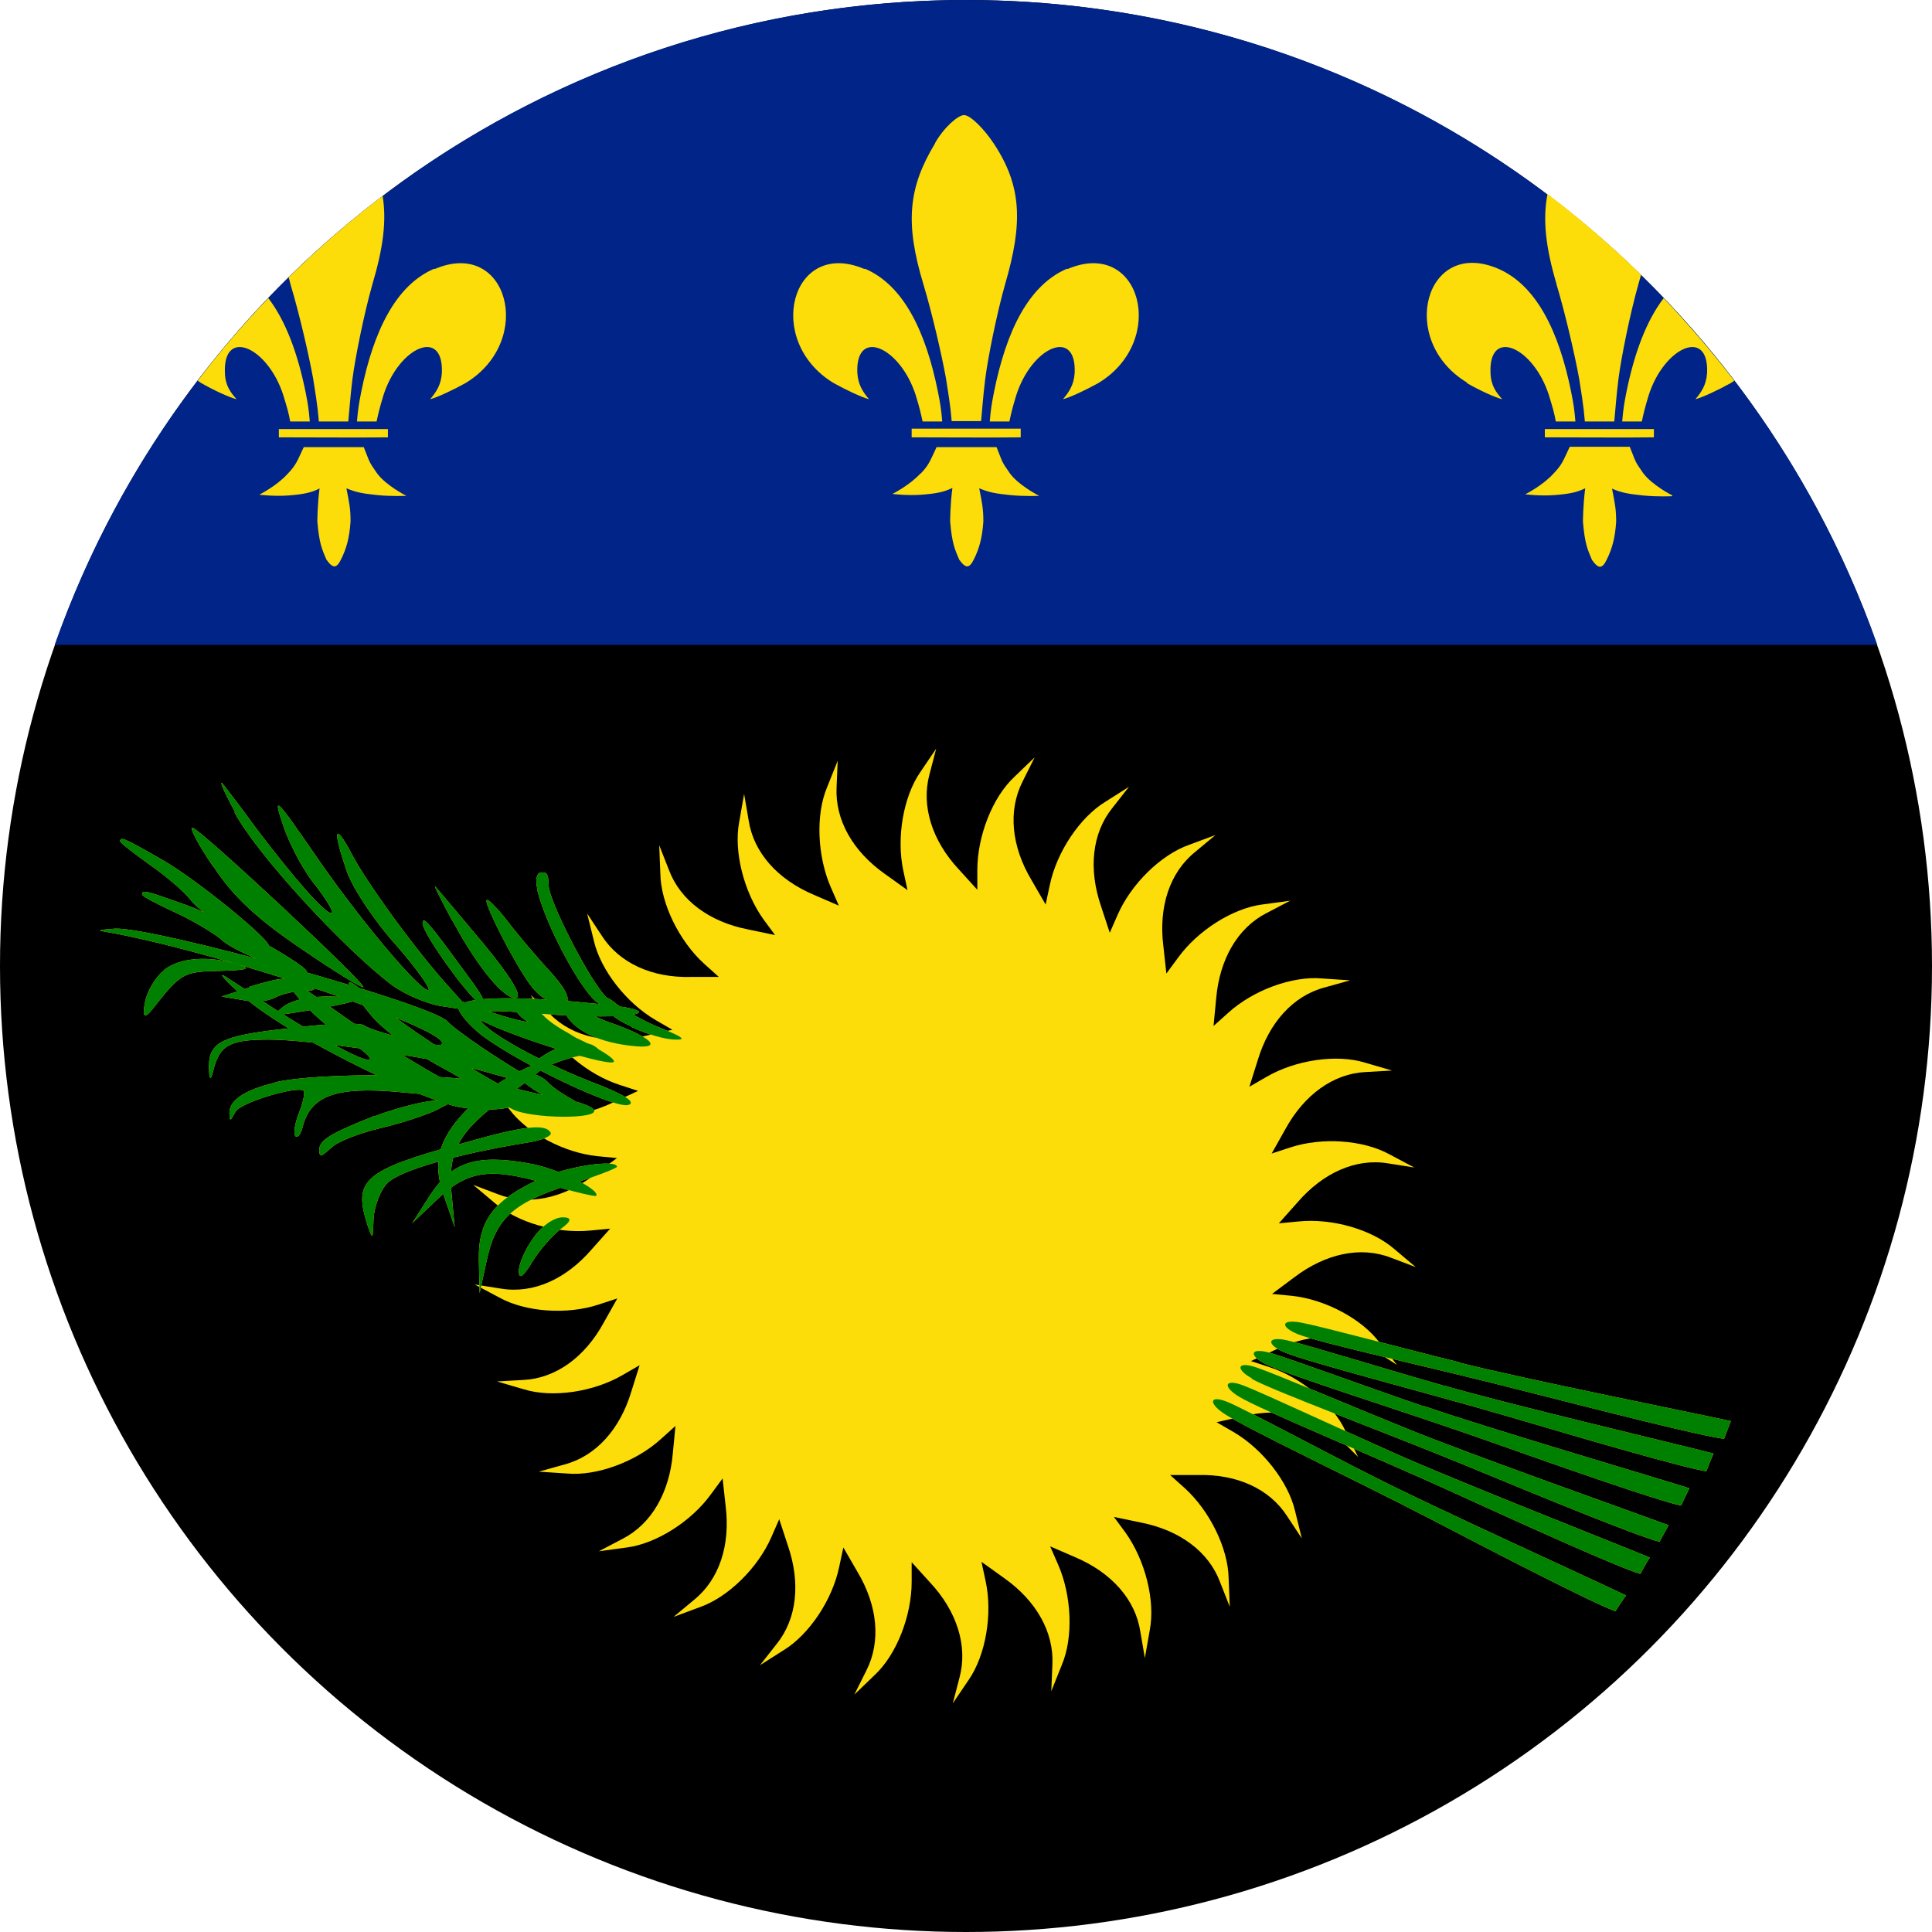 <?xml version="1.0" encoding="UTF-8"?>
<svg xmlns="http://www.w3.org/2000/svg" version="1.1" viewBox="0 0 512 512">
  <defs>
    <style>
      .cls-1 {
        fill: #fcdd09;
      }

      .cls-2 {
        fill: green;
      }

      .cls-3 {
        fill: #002488;
      }
    </style>
  </defs>
  <!-- Generator: Adobe Illustrator 28.7.1, SVG Export Plug-In . SVG Version: 1.2.0 Build 142)  -->
  <g>
    <g id="Layer_1">
      <circle cx="256" cy="256" r="256"/>
      <path class="cls-3" d="M14.5,170.9h483C462.4,71.3,367.5,0,256,0S49.6,71.3,14.5,170.9Z"/>
      <g>
        <path class="cls-1" d="M260.1,413.9l6,4.3c8.5,6,13.2,14.3,12.8,22.9l-.3,7.1,2.8-7c3.1-7.3,2.6-18.4-1-26.6l-2.1-4.8,6.7,2.9c9.6,4.1,15.9,11.2,17.2,19.7l1.2,7,1.3-7.4c1.5-7.8-1.2-18.5-6.4-25.8l-3.1-4.2,7.2,1.5c10.2,2,17.9,7.7,20.9,15.7l2.6,6.6-.3-7.5c-.1-7.9-5-17.9-11.6-23.9l-3.9-3.5h7.3c10.4-.3,19.1,3.7,23.7,10.9l3.9,5.9-1.8-7.3c-1.8-7.7-8.6-16.4-16.3-20.9l-4.5-2.6,7.1-1.6c10.1-2.4,19.4-.3,25.4,5.8l5,5-3.3-6.8c-3.3-7.2-11.8-14.3-20.2-17l-4.9-1.6,6.7-3.1c9.4-4.5,18.9-4.4,26.1.3l5.9,3.8-4.6-5.9c-4.7-6.3-14.5-11.5-23.3-12.4l-5.2-.5,5.9-4.4c8.3-6.3,17.6-8.3,25.6-5.2l6.6,2.5-5.7-4.8c-6-5.2-16.5-8.2-25.4-7.3l-5.2.5,4.9-5.5c6.8-7.9,15.5-11.8,24-10.4l7,1.1-6.6-3.5c-6.9-3.8-17.9-4.6-26.3-1.8l-4.9,1.6,3.6-6.4c5-9.2,12.8-14.8,21.3-15.2l7-.4-7.2-2.1c-7.5-2.3-18.4-.7-26.1,3.8l-4.5,2.6,2.2-7c3-10,9.4-17.1,17.7-19.3l6.8-1.9-7.5-.5c-7.8-.7-18.2,3.1-24.8,9.1l-3.9,3.5.7-7.3c.9-10.4,5.7-18.7,13.3-22.6l6.3-3.3-7.4,1c-7.8,1-17.1,6.9-22.3,14.1l-3.1,4.2-.8-7.3c-1.3-10.4,1.7-19.5,8.4-24.9l5.4-4.5-7,2.6c-7.4,2.6-15.3,10.3-18.9,18.5l-2.1,4.8-2.3-7c-3.4-9.9-2.4-19.4,3-26.1l4.4-5.6-6.3,4c-6.7,4.1-12.9,13.3-14.7,22.1l-1.1,5.1-3.7-6.4c-5.4-9-6.3-18.5-2.4-26.2l3.2-6.4-5.4,5.2c-5.8,5.4-9.8,15.7-9.8,24.7v5.2l-4.9-5.4c-7.1-7.6-10-16.8-7.8-25.1l1.8-6.9-4.2,6.2c-4.5,6.5-6.4,17.4-4.5,26.2l1.1,5.1-6-4.3c-8.5-6-13.2-14.3-12.8-22.9l.3-7.1-2.8,7c-3.1,7.3-2.6,18.4,1,26.6l2.1,4.8-6.7-2.9c-9.6-4.1-15.9-11.2-17.2-19.7l-1.2-7-1.3,7.4c-1.5,7.8,1.2,18.5,6.4,25.8l3.1,4.2-7.2-1.5c-10.2-2-17.9-7.7-20.9-15.7l-2.6-6.6.3,7.5c.1,7.9,5,17.9,11.6,23.9l3.9,3.5h-7.3c-10.4.3-19.1-3.7-23.7-10.9l-3.9-5.9,1.8,7.3c1.8,7.7,8.6,16.4,16.3,20.9l4.5,2.6-7.1,1.6c-10.1,2.4-19.4.3-25.4-5.8l-5-5,3.3,6.8c3.3,7.2,11.8,14.3,20.2,17l4.9,1.6-6.7,3.1c-9.4,4.5-18.9,4.4-26.1-.3l-5.9-3.8,4.6,5.9c4.7,6.3,14.5,11.5,23.3,12.4l5.2.5-5.9,4.4c-8.3,6.3-17.6,8.3-25.6,5.2l-6.6-2.5,5.7,4.8c6,5.2,16.5,8.2,25.4,7.3l5.2-.5-4.9,5.5c-6.8,7.9-15.5,11.8-24,10.4l-7-1.1,6.6,3.5c6.9,3.8,17.9,4.6,26.3,1.8l4.9-1.6-3.6,6.4c-5,9.2-12.8,14.8-21.3,15.2l-7,.4,7.2,2.1c7.5,2.3,18.4.7,26.1-3.8l4.5-2.6-2.2,7c-3,10-9.4,17.1-17.7,19.3l-6.8,1.9,7.5.5c7.8.7,18.2-3.1,24.8-9.1l3.9-3.5-.7,7.3c-.9,10.4-5.7,18.7-13.3,22.6l-6.3,3.3,7.4-1c7.8-1,17.1-6.9,22.3-14.1l3.1-4.2.8,7.3c1.3,10.4-1.7,19.5-8.4,24.9l-5.4,4.5,7-2.6c7.4-2.6,15.3-10.3,18.9-18.5l2.1-4.8,2.3,7c3.4,9.9,2.4,19.4-3,26.1l-4.4,5.6,6.3-4c6.7-4.1,12.9-13.3,14.7-22.1l1.1-5.1,3.7,6.4c5.4,9,6.3,18.5,2.4,26.2l-3.2,6.4,5.4-5.2c5.8-5.4,9.8-15.7,9.8-24.7v-5.2l4.9,5.4c7.1,7.6,10,16.8,7.8,25.1l-1.8,6.9,4.2-6.2c4.5-6.5,6.4-17.4,4.5-26.2l-1.1-5.1"/>
        <g>
          <g>
            <path class="cls-1" d="M117.7,264.1c.3-.3,4.4,1.1,9.3,3,4.9,1.9,11.2,3.7,14,3.9,4.8.2,21.8,8.4,21.7,10.3,0,1.8-25.8-6.1-34.8-10.7-10.8-5.4-11.1-5.7-10.2-6.6h0Z"/>
            <path class="cls-1" d="M149.5,267.9c2.1,5.1,9.4,8.6,19.3,9.4,6.7.5,3.6-2.4-5.7-5.8-4.4-1.4-9.5-4.1-11.7-5.7q-3.8-3-1.9,2.1h0ZM56.6,229.7c5.3,8,11.4,13.7,23.2,21.7,8.6,5.9,16.2,10.6,16.5,10.2.7-.9-42.3-41.1-45.2-42.2-1.1-.4,1.3,4.3,5.5,10.4ZM167.2,272.1c4,1.9,9.1,3.4,11.7,3.4,3,.1,2.2-.6-3.4-2.9-4.4-1.7-9.7-4.7-12.1-6.5q-4.2-3.5-3.8-.4c.3,1.7,3.4,4.5,7.7,6.3h0ZM142.4,236c2.6,10.4,13.2,29.5,16.9,30.2,3.3.6,3.3.4.6-2.8-4.6-5.4-14.5-25-14.5-28.7s-.9-3.5-2-3.5-1.7,1.9-.9,4.8ZM31.9,223c0,.4,3.4,3,7.7,6.1,4.3,3,9.4,7.3,11,9.5,2.9,3.9,19.1,13.5,20.6,12.3,1.5-1.1-19.4-18.1-28.3-23.1-10.5-6-10.9-6.1-11.1-4.8ZM37.8,237.2c0,.4,3.9,2.4,8.6,4.6,4.8,2.2,10.5,5.6,12.5,7.4,3.5,3.3,21.1,10,22.4,8.5,1.3-1.3-22.2-14.4-31.8-17.8-11.4-4.1-11.8-4.1-11.8-2.8ZM119.8,243.8c7,13,14.2,21.5,17.1,20.6,1.5-.6-1.8-5.9-9-14.6-6.4-7.6-12-14.3-12.5-14.8-.6-.6,1.5,3.5,4.4,8.9h0ZM128.9,238.7c0,2,7.2,16.1,11.4,22,2.4,3.3,5.1,5.2,8.3,5.2q4.6,0-2.4-8c-4-4.3-9.4-10.7-12.1-14.3-2.8-3.5-5.1-5.7-5.1-5h0ZM112,244.7c0,2.8,13.4,21.3,15.5,21.3s-1.3-4.4-5.3-9.8c-8.9-12.2-10.2-13.5-10.2-11.5ZM99.3,295.7c-12.1,4.8-14.7,6.5-14.7,9.1s1.3.9,3.3-.7c1.7-1.7,7.7-3.9,13.2-5.2,5.5-1.3,12.1-3.5,14.7-4.8l4.6-2.4h-5.5c-2.9.2-10.1,2-15.6,4.1h0ZM64.8,264.3c9.1,8.3,39.4,24,54.8,28.6,4.2,1.2,10.9,1.5,14.7.7l7.1-1.4-7-3.7c-11.3-5.9-29.9-18.4-36.6-24.4-7.3-6.6-7-4.3.4,4.8,2.9,3.7,11.4,10,18.9,14,7.6,4.1,12.8,7.9,12,8.2-2.2.8-23-11.1-38.8-22.3-17.1-12.2-17.8-12.6-11.5-4.7,3.1,3.8,8.9,9,13.1,11.4,4.1,2.6,6.9,5,6,5.3-1.7.6-12.5-5.3-26.5-14.3-3.9-2.7-9.2-6.1-11.5-7.6-2.5-1.6-.3.9,4.9,5.5h0ZM66.1,261.7l-7.4,2.4,5.5.9c2.9.7,6.8.4,8.6-.6,1.7-.9,5-1.7,7.4-1.9,4,0,4-.2.6-1.7-4.6-2-5.7-2-14.7.7ZM75.2,266.7c-3.1,2.4-2.9,2.6,3.9,1.5,4-.6,9.9-1.7,12.9-2.4,4.8-1.3,4.4-1.5-3.9-1.7-5.5-.2-10.7.9-12.9,2.6ZM29.5,247.2c30.3,5.6,91.2,26.1,87.5,29.6-.9.9-18-3.3-20.4-5-.9-.9-9.9-.6-19.9.7-18.6,2-21.7,3.7-21.3,11.3q.2,3.7,1.1,0c1.7-6.9,4.4-8.3,14.9-8.3s42.7,4.6,56.4,8.3c18.4,5.2,18.9,5.2,12.9,1.9-7.9-4.4-19.9-12.6-22.1-15-4-4.6-77.4-25-88.1-24.6-5,.4-5.1.4-1.1,1.1ZM43.5,257.1c-2.2,1.7-4.6,5.6-5.1,8.7q-1.1,5.4,1.8,1.9c7.7-9.8,8.3-10.2,17.8-10.4,7.7-.2,8.8-.6,5.1-1.7-7.7-2.4-15.4-1.9-19.7,1.5ZM137.2,268.5c1.5,2.6,15.8,9.8,16.9,8.7.6-.6-1.1-2-3.3-3.3-2.4-1.3-5.5-3.3-6.8-4.8-2.9-2.8-8.5-3.3-6.8-.6h0ZM138.3,286.1c1.5,2.6,15.8,9.8,16.9,8.7.6-.6-1.1-2-3.3-3.3-2.4-1.3-5.5-3.3-6.8-4.8-2.9-2.8-8.5-3.3-6.8-.6h0ZM148.2,277.6c-3.4,1.3-6.9,3.8-8,5.5-1.3,2-.2,2.1,4.2-.2,3.5-1.7,8.5-3.2,11.2-3.4q5.1-.3,1.9-2.3c-1.9-1.2-5.8-1.1-9.4.4h0ZM127,290.9c-10.5,9.5-12.8,16.1-9.4,25.9l2.9,8.4-.8-8.5c-1.2-11.7,1.9-17,14.6-26.2,6-4.3,10.7-8.2,10.6-8.5-.6-1.9-12.5,3.9-17.8,8.9h0ZM62.1,215.2c5.7,10.9,28.9,36.1,41.7,45.8,3.5,2.6,9.7,5.2,13.6,5.7l7.2,1.1-5.3-5.9c-8.6-9.4-21.9-27.6-26.1-35.6-4.6-8.7-5.1-6.5-1.3,4.6,1.5,4.4,7.4,13.3,13.1,19.6,5.7,6.5,9.4,11.9,8.5,11.9-2.4,0-17.8-18.3-28.9-34.3-12-17.4-12.5-18-9.2-8.3,1.7,4.6,5.3,11.5,8.5,15.2,2.9,3.9,4.8,7,3.9,7-1.8,0-9.9-9.3-20-22.6-2.8-3.9-6.6-8.9-8.3-11.1-1.8-2.4-.6.7,2.8,6.9ZM121.5,267.1c0,1.3,2.8,4.6,6.1,7.2,9.7,7.4,35.7,19.8,39,18.5,2-.7-1.1-2.8-9.9-6.1-15.4-6.1-29.6-14.3-29.6-17s6.1-1.7,21.1-.7c22.6,1.3,29.4-1.3,8.8-3.1-21.7-2.2-35.5-1.7-35.5,1.3h0ZM72.9,286.9c-7.9,1.9-12.1,4.6-12.1,8s.7,1.1,1.7-.4c1.5-2.4,16.5-6.9,18-5.4.4.4-.2,3.1-1.3,5.9s-1.5,5.6-.9,6.1c.6.7,1.5-.7,2-2.8,2.2-8,9-10.4,25.4-8.9,8.3.7,17.5,1.7,20.4,1.9,3.1.2,7.4,1.3,9.6,2.6,4.8,2.6,23.3,2.8,21.7.2-.6-.9-4-2.2-7.9-2.8-3.7-.6-11.4-2.4-17.1-3.9-11.4-3-47.8-3.3-59.4-.6h0ZM140.1,308.3c-13.9-2.5-20.4-.3-26.1,8.4l-4.8,7.5,6.2-5.9c8.4-8.2,14.4-9,29.4-4.6,7,2.1,13,3.5,13.2,3.2,1.1-1.7-10.7-7.5-18-8.6ZM122.1,303.1c-25.6,7-28.5,9.6-24.8,21.3,1.5,4.4,1.5,4.3,1.7-1.5.2-3.1,1.8-7.6,3.7-9.4,3.3-3.3,18.2-7.6,36.4-10.6,4.4-.6,7.4-1.9,6.8-2.8-1.5-2.4-7.4-1.7-23.7,3ZM143.8,312.1c-12.9,5.7-17.1,11.3-16.9,21.7l.2,8.9,1.8-8.3c2.4-11.5,7-15.6,21.9-20.4,7-2.2,12.7-4.4,12.7-4.8,0-2-13.1-.2-19.7,3h0ZM141.4,328c-2.2,3-3.9,6.9-3.9,8.9s.9,1.9,3.5-2.4c2-3.3,5.5-7.2,7.7-8.9q4.2-3,.4-3c-2.2,0-5.5,2.2-7.7,5.4h0Z"/>
            <path class="cls-1" d="M437.2,412.8c-1.2,1.9-2,3.4-2.5,4.3-5.8-1.7-29.9-12.6-50.5-22-20.8-9.5-50.4-21.6-55.9-25-4.3-2.6-3.9-4.9,1.3-2.9,5.2,2,25.3,11.4,39.5,17.7,16.5,7.4,57.8,23.6,68.2,27.9ZM331.7,365.4c5.7,3.2,35.7,14.3,56.8,23,21,8.7,45.4,18.7,51.3,20.2.5-1,1.3-2.4,2.4-4.4-10.6-3.9-52.4-18.7-69.1-25.5-14.4-5.8-34.8-14.5-40.1-16.3s-5.6.5-1.2,2.9ZM325.7,371.7c-5.1-2.2-5.6,0-1.5,2.8h0c5.4,3.7,34.3,17.4,54.6,27.9,20.1,10.5,43.7,22.6,49.3,24.6.6-1,1.5-2.3,2.8-4.2-10.2-4.9-50.6-23.2-66.7-31.4-13.9-7-33.4-17.5-38.5-19.7ZM386.7,361c-15.1-3.7-36.5-9.5-41.9-10.5-5.5-1-5.5,1.2-.8,3.1h0c6.1,2.4,37.3,9.2,59.4,14.9,22,5.6,47.6,12.1,53.5,12.8.4-1.1,1-2.6,1.8-4.7-11-2.4-54.5-11.1-72-15.5ZM377.3,372.7c-14.7-5-35.5-12.7-40.8-14.2-5.4-1.5-5.5.8-1.1,3,5.8,2.9,36.3,12.4,57.9,20,21.4,7.6,46.4,16.3,52.2,17.5.5-1,1.2-2.5,2.2-4.6-10.8-3.4-53.3-15.9-70.4-21.8ZM382.6,367.2c-14.9-4.2-36.1-10.8-41.5-12-5.4-1.2-5.5,1.1-.9,3.1,6,2.6,36.9,10.5,58.9,16.9,21.7,6.4,47.1,13.8,53.1,14.7.4-1.1,1-2.6,1.9-4.7-10.9-2.8-54.1-13-71.4-18Z"/>
          </g>
          <g>
            <path class="cls-2" d="M117.7,264.1c.3-.3,4.4,1.1,9.3,3,4.9,1.9,11.2,3.7,14,3.9,4.8.2,21.8,8.4,21.7,10.3,0,1.8-25.8-6.1-34.8-10.7-10.8-5.4-11.1-5.7-10.2-6.6h0Z"/>
            <path class="cls-2" d="M149.5,267.9c2.1,5.1,9.4,8.6,19.3,9.4,6.7.5,3.6-2.4-5.7-5.8-4.4-1.4-9.5-4.1-11.7-5.7q-3.8-3-1.9,2.1h0ZM56.6,229.7c5.3,8,11.4,13.7,23.2,21.7,8.6,5.9,16.2,10.6,16.5,10.2.7-.9-42.3-41.1-45.2-42.2-1.1-.4,1.3,4.3,5.5,10.4ZM167.2,272.1c4,1.9,9.1,3.4,11.7,3.4,3,.1,2.2-.6-3.4-2.9-4.4-1.7-9.7-4.7-12.1-6.5q-4.2-3.5-3.8-.4c.3,1.7,3.4,4.5,7.7,6.3h0ZM142.4,236c2.6,10.4,13.2,29.5,16.9,30.2,3.3.6,3.3.4.6-2.8-4.6-5.4-14.5-25-14.5-28.7s-.9-3.5-2-3.5-1.7,1.9-.9,4.8ZM31.9,223c0,.4,3.4,3,7.7,6.1,4.3,3,9.4,7.3,11,9.5,2.9,3.9,19.1,13.5,20.6,12.3,1.5-1.1-19.4-18.1-28.3-23.1-10.5-6-10.9-6.1-11.1-4.8ZM37.8,237.2c0,.4,3.9,2.4,8.6,4.6,4.8,2.2,10.5,5.6,12.5,7.4,3.5,3.3,21.1,10,22.4,8.5,1.3-1.3-22.2-14.4-31.8-17.8-11.4-4.1-11.8-4.1-11.8-2.8ZM119.8,243.8c7,13,14.2,21.5,17.1,20.6,1.5-.6-1.8-5.9-9-14.6-6.4-7.6-12-14.3-12.5-14.8-.6-.6,1.5,3.5,4.4,8.9h0ZM128.9,238.7c0,2,7.2,16.1,11.4,22,2.4,3.3,5.1,5.2,8.3,5.2q4.6,0-2.4-8c-4-4.3-9.4-10.7-12.1-14.3-2.8-3.5-5.1-5.7-5.1-5h0ZM112,244.7c0,2.8,13.4,21.3,15.5,21.3s-1.3-4.4-5.3-9.8c-8.9-12.2-10.2-13.5-10.2-11.5ZM99.3,295.7c-12.1,4.8-14.7,6.5-14.7,9.1s1.3.9,3.3-.7c1.7-1.7,7.7-3.9,13.2-5.2,5.5-1.3,12.1-3.5,14.7-4.8l4.6-2.4h-5.5c-2.9.2-10.1,2-15.6,4.1h0ZM64.8,264.3c9.1,8.3,39.4,24,54.8,28.6,4.2,1.2,10.9,1.5,14.7.7l7.1-1.4-7-3.7c-11.3-5.9-29.9-18.4-36.6-24.4-7.3-6.6-7-4.3.4,4.8,2.9,3.7,11.4,10,18.9,14,7.6,4.1,12.8,7.9,12,8.2-2.2.8-23-11.1-38.8-22.3-17.1-12.2-17.8-12.6-11.5-4.7,3.1,3.8,8.9,9,13.1,11.4,4.1,2.6,6.9,5,6,5.3-1.7.6-12.5-5.3-26.5-14.3-3.9-2.7-9.2-6.1-11.5-7.6-2.5-1.6-.3.9,4.9,5.5h0ZM66.1,261.7l-7.4,2.4,5.5.9c2.9.7,6.8.4,8.6-.6,1.7-.9,5-1.7,7.4-1.9,4,0,4-.2.6-1.7-4.6-2-5.7-2-14.7.7ZM75.2,266.7c-3.1,2.4-2.9,2.6,3.9,1.5,4-.6,9.9-1.7,12.9-2.4,4.8-1.3,4.4-1.5-3.9-1.7-5.5-.2-10.7.9-12.9,2.6ZM29.5,247.2c30.3,5.6,91.2,26.1,87.5,29.6-.9.9-18-3.3-20.4-5-.9-.9-9.9-.6-19.9.7-18.6,2-21.7,3.7-21.3,11.3q.2,3.7,1.1,0c1.7-6.9,4.4-8.3,14.9-8.3s42.7,4.6,56.4,8.3c18.4,5.2,18.9,5.2,12.9,1.9-7.9-4.4-19.9-12.6-22.1-15-4-4.6-77.4-25-88.1-24.6-5,.4-5.1.4-1.1,1.1ZM43.5,257.1c-2.2,1.7-4.6,5.6-5.1,8.7q-1.1,5.4,1.8,1.9c7.7-9.8,8.3-10.2,17.8-10.4,7.7-.2,8.8-.6,5.1-1.7-7.7-2.4-15.4-1.9-19.7,1.5ZM137.2,268.5c1.5,2.6,15.8,9.8,16.9,8.7.6-.6-1.1-2-3.3-3.3-2.4-1.3-5.5-3.3-6.8-4.8-2.9-2.8-8.5-3.3-6.8-.6h0ZM138.3,286.1c1.5,2.6,15.8,9.8,16.9,8.7.6-.6-1.1-2-3.3-3.3-2.4-1.3-5.5-3.3-6.8-4.8-2.9-2.8-8.5-3.3-6.8-.6h0ZM148.2,277.6c-3.4,1.3-6.9,3.8-8,5.5-1.3,2-.2,2.1,4.2-.2,3.5-1.7,8.5-3.2,11.2-3.4q5.1-.3,1.9-2.3c-1.9-1.2-5.8-1.1-9.4.4h0ZM127,290.9c-10.5,9.5-12.8,16.1-9.4,25.9l2.9,8.4-.8-8.5c-1.2-11.7,1.9-17,14.6-26.2,6-4.3,10.7-8.2,10.6-8.5-.6-1.9-12.5,3.9-17.8,8.9h0ZM62.1,215.2c5.7,10.9,28.9,36.1,41.7,45.8,3.5,2.6,9.7,5.2,13.6,5.7l7.2,1.1-5.3-5.9c-8.6-9.4-21.9-27.6-26.1-35.6-4.6-8.7-5.1-6.5-1.3,4.6,1.5,4.4,7.4,13.3,13.1,19.6,5.7,6.5,9.4,11.9,8.5,11.9-2.4,0-17.8-18.3-28.9-34.3-12-17.4-12.5-18-9.2-8.3,1.7,4.6,5.3,11.5,8.5,15.2,2.9,3.9,4.8,7,3.9,7-1.8,0-9.9-9.3-20-22.6-2.8-3.9-6.6-8.9-8.3-11.1-1.8-2.4-.6.7,2.8,6.9ZM121.5,267.1c0,1.3,2.8,4.6,6.1,7.2,9.7,7.4,35.7,19.8,39,18.5,2-.7-1.1-2.8-9.9-6.1-15.4-6.1-29.6-14.3-29.6-17s6.1-1.7,21.1-.7c22.6,1.3,29.4-1.3,8.8-3.1-21.7-2.2-35.5-1.7-35.5,1.3h0ZM72.9,286.9c-7.9,1.9-12.1,4.6-12.1,8s.7,1.1,1.7-.4c1.5-2.4,16.5-6.9,18-5.4.4.4-.2,3.1-1.3,5.9s-1.5,5.6-.9,6.1c.6.7,1.5-.7,2-2.8,2.2-8,9-10.4,25.4-8.9,8.3.7,17.5,1.7,20.4,1.9,3.1.2,7.4,1.3,9.6,2.6,4.8,2.6,23.3,2.8,21.7.2-.6-.9-4-2.2-7.9-2.8-3.7-.6-11.4-2.4-17.1-3.9-11.4-3-47.8-3.3-59.4-.6h0ZM140.1,308.3c-13.9-2.5-20.4-.3-26.1,8.4l-4.8,7.5,6.2-5.9c8.4-8.2,14.4-9,29.4-4.6,7,2.1,13,3.5,13.2,3.2,1.1-1.7-10.7-7.5-18-8.6ZM122.1,303.1c-25.6,7-28.5,9.6-24.8,21.3,1.5,4.4,1.5,4.3,1.7-1.5.2-3.1,1.8-7.6,3.7-9.4,3.3-3.3,18.2-7.6,36.4-10.6,4.4-.6,7.4-1.9,6.8-2.8-1.5-2.4-7.4-1.7-23.7,3ZM143.8,312.1c-12.9,5.7-17.1,11.3-16.9,21.7l.2,8.9,1.8-8.3c2.4-11.5,7-15.6,21.9-20.4,7-2.2,12.7-4.4,12.7-4.8,0-2-13.1-.2-19.7,3h0ZM141.4,328c-2.2,3-3.9,6.9-3.9,8.9s.9,1.9,3.5-2.4c2-3.3,5.5-7.2,7.7-8.9q4.2-3,.4-3c-2.2,0-5.5,2.2-7.7,5.4h0Z"/>
            <path class="cls-2" d="M437.2,412.8c-1.2,1.9-2,3.4-2.5,4.3-5.8-1.7-29.9-12.6-50.5-22-20.8-9.5-50.4-21.6-55.9-25-4.3-2.6-3.9-4.9,1.3-2.9,5.2,2,25.3,11.4,39.5,17.7,16.5,7.4,57.8,23.6,68.2,27.9ZM331.7,365.4c5.7,3.2,35.7,14.3,56.8,23,21,8.7,45.4,18.7,51.3,20.2.5-1,1.3-2.4,2.4-4.4-10.6-3.9-52.4-18.7-69.1-25.5-14.4-5.8-34.8-14.5-40.1-16.3s-5.6.5-1.2,2.9ZM325.7,371.7c-5.1-2.2-5.6,0-1.5,2.8h0c5.4,3.7,34.3,17.4,54.6,27.9,20.1,10.5,43.7,22.6,49.3,24.6.6-1,1.5-2.3,2.8-4.2-10.2-4.9-50.6-23.2-66.7-31.4-13.9-7-33.4-17.5-38.5-19.7ZM386.7,361c-15.1-3.7-36.5-9.5-41.9-10.5-5.5-1-5.5,1.2-.8,3.1h0c6.1,2.4,37.3,9.2,59.4,14.9,22,5.6,47.6,12.1,53.5,12.8.4-1.1,1-2.6,1.8-4.7-11-2.4-54.5-11.1-72-15.5ZM377.3,372.7c-14.7-5-35.5-12.7-40.8-14.2-5.4-1.5-5.5.8-1.1,3,5.8,2.9,36.3,12.4,57.9,20,21.4,7.6,46.4,16.3,52.2,17.5.5-1,1.2-2.5,2.2-4.6-10.8-3.4-53.3-15.9-70.4-21.8ZM382.6,367.2c-14.9-4.2-36.1-10.8-41.5-12-5.4-1.2-5.5,1.1-.9,3.1,6,2.6,36.9,10.5,58.9,16.9,21.7,6.4,47.1,13.8,53.1,14.7.4-1.1,1-2.6,1.9-4.7-10.9-2.8-54.1-13-71.4-18Z"/>
          </g>
        </g>
      </g>
      <path id="a" class="cls-1" d="M247.8,38c-7.1,11.7-8,21.1-3.1,37.3,2.3,7.6,4.9,18.9,6,25,1.4,8.6,1.3,9.5,1.5,11.3,1.8,0,5.9,0,7.8,0,.3-3,.5-6.4,1.1-11.2.7-5.5,3-17.1,5.3-25.2,4.7-16.1,4.4-25.9-3-37.1-2.7-4.1-6.3-7.6-7.9-7.6-1.6,0-5.3,3.2-7.7,7.4ZM282.8,71.2c-10.1,4.3-16.1,16.3-19.4,32.8-.6,3.1-.8,4.2-1.1,7.7,2.2,0,3,0,5.2,0,.5-2.3.8-3.6,1.8-6.9,4.1-12.9,16-18.1,15.5-6-.2,3.3-1.6,5.2-3.1,7,1.9-.5,6-2.4,9.4-4.3,18.5-11.2,11.2-38.5-8.2-30.2h0ZM241.6,115.9c8.1,0,22.2.1,28.9,0,0-1.7,0-.9,0-2.3-5,0-24,0-28.9,0,0,.9,0,1.3,0,2.2ZM244,125.4c-2.9,3.2-7.5,5.5-7.5,5.5,0,0,4,.5,7.8.2,3.8-.3,5.9-.7,8.1-1.8-.6,4.5-.6,8.9-.6,8.9.5,5.8,1.2,7.3,2.4,10.1,1.7,2.4,2.7,2.4,3.9-.1,1.4-2.8,2.2-5.6,2.5-10,0-3.3-.3-4.8-1.1-8.8,2.6,1.1,4.3,1.4,8.2,1.8,4,.4,7.7.2,7.7.2,0,0-5.4-2.7-7.8-6-2.3-3.3-1.8-2.7-3.5-6.9-2.1,0-12.6,0-15.9,0-1.8,3.8-2,4.7-4.3,7.1h0ZM229.2,71.2c10.1,4.3,16.1,16.3,19.4,32.8.6,3.1.8,4.2,1.1,7.7-2.2,0-3,0-5.2,0-.5-2.3-.8-3.6-1.8-6.9-4.1-12.9-16-18.1-15.5-6,.2,3.3,1.6,5.2,3.1,7-1.9-.5-6-2.4-9.4-4.3-18.5-11.2-11.2-38.5,8.2-30.2h0Z"/>
      <g>
        <path class="cls-1" d="M438.3,116c0-1.7,0-.8,0-2.3-5,0-24,0-28.9,0,0,.9,0,1.3,0,2.2,8.1,0,22.2.1,28.9,0Z"/>
        <path class="cls-1" d="M412.5,75.4c2.3,7.6,4.9,18.9,6,25,1.4,8.6,1.3,9.5,1.5,11.3,1.8,0,5.9,0,7.8,0,.3-3,.5-6.4,1.1-11.2.7-5.5,3-17.1,5.3-25.2.2-.8.5-1.7.7-2.5-7.8-7.6-16.1-14.8-24.8-21.4-1.3,6.8-.5,14.1,2.4,23.9Z"/>
        <path class="cls-1" d="M449.3,105.8c1.9-.5,6-2.4,9.4-4.3.3-.2.6-.4.9-.6-5.8-7.6-12.1-14.9-18.7-21.9-4.6,6-7.8,14.6-9.9,25-.6,3.1-.8,4.2-1.1,7.7,2.2,0,3,0,5.2,0,.5-2.3.8-3.6,1.8-6.9,4.1-12.9,16-18.1,15.5-6-.2,3.3-1.6,5.2-3.1,7Z"/>
        <path class="cls-1" d="M388.7,101.5c3.3,1.9,7.4,3.8,9.4,4.3-1.6-1.8-3-3.6-3.1-7-.5-12.1,11.4-6.9,15.5,6,1,3.3,1.4,4.6,1.8,6.9,2.1,0,3,0,5.2,0-.3-3.5-.5-4.6-1.1-7.7-3.3-16.5-9.4-28.5-19.4-32.8-19.4-8.3-26.7,19.1-8.2,30.2Z"/>
        <path class="cls-1" d="M443.2,131.3s-5.4-2.7-7.8-6c-2.3-3.3-1.8-2.7-3.5-6.9-2.1,0-12.6,0-15.9,0-1.8,3.8-2,4.7-4.3,7.1-2.9,3.2-7.5,5.5-7.5,5.5,0,0,4,.5,7.8.2,3.8-.3,5.9-.7,8.1-1.8-.6,4.5-.6,8.9-.6,8.9.5,5.8,1.2,7.3,2.4,10.1,1.7,2.4,2.7,2.4,3.9-.1,1.4-2.8,2.2-5.6,2.5-10,0-3.3-.3-4.8-1.1-8.8,2.6,1.1,4.3,1.4,8.2,1.8,4,.4,7.7.2,7.7.2Z"/>
      </g>
      <g>
        <path class="cls-1" d="M53.3,101.5c3.3,1.9,7.4,3.8,9.4,4.3-1.6-1.8-3-3.6-3.1-7-.5-12.1,11.4-6.9,15.5,6,1,3.3,1.4,4.6,1.8,6.9,2.1,0,3,0,5.2,0-.3-3.5-.5-4.6-1.1-7.7-2.1-10.4-5.3-19-9.9-25-6.6,6.9-12.9,14.2-18.7,21.9.3.2.6.4.9.6Z"/>
        <path class="cls-1" d="M84.7,129.3c-.6,4.5-.6,8.9-.6,8.9.5,5.8,1.2,7.3,2.4,10.1,1.7,2.4,2.7,2.4,3.9-.1,1.4-2.8,2.2-5.6,2.5-10,0-3.3-.3-4.8-1.1-8.8,2.6,1.1,4.3,1.4,8.2,1.8,4,.4,7.7.2,7.7.2,0,0-5.4-2.7-7.8-6-2.3-3.3-1.8-2.7-3.5-6.9-2.1,0-12.6,0-15.9,0-1.8,3.8-2,4.7-4.3,7.1-2.9,3.2-7.5,5.5-7.5,5.5,0,0,4,.5,7.8.2s5.9-.7,8.1-1.8Z"/>
        <path class="cls-1" d="M102.8,116c0-1.7,0-.8,0-2.3-5,0-24,0-28.9,0,0,.9,0,1.3,0,2.2,8.1,0,22.2.1,28.9,0Z"/>
        <path class="cls-1" d="M115.1,71.2c-10.1,4.3-16.1,16.3-19.4,32.8-.6,3.1-.8,4.2-1.1,7.7,2.2,0,3,0,5.2,0,.5-2.3.8-3.6,1.8-6.9,4.1-12.9,16-18.1,15.5-6-.2,3.3-1.6,5.2-3.1,7,1.9-.5,6-2.4,9.4-4.3,18.5-11.2,11.2-38.5-8.2-30.2Z"/>
        <path class="cls-1" d="M77,75.4c2.3,7.6,4.9,18.9,6,25,1.4,8.6,1.3,9.5,1.5,11.3,1.8,0,5.9,0,7.8,0,.3-3,.5-6.4,1.1-11.2.7-5.5,3-17.1,5.3-25.2,2.8-9.4,3.8-16.7,2.7-23.4-8.8,6.7-17.1,13.9-24.9,21.6.2.6.3,1.2.5,1.9Z"/>
      </g>
    </g>
  </g>
</svg>